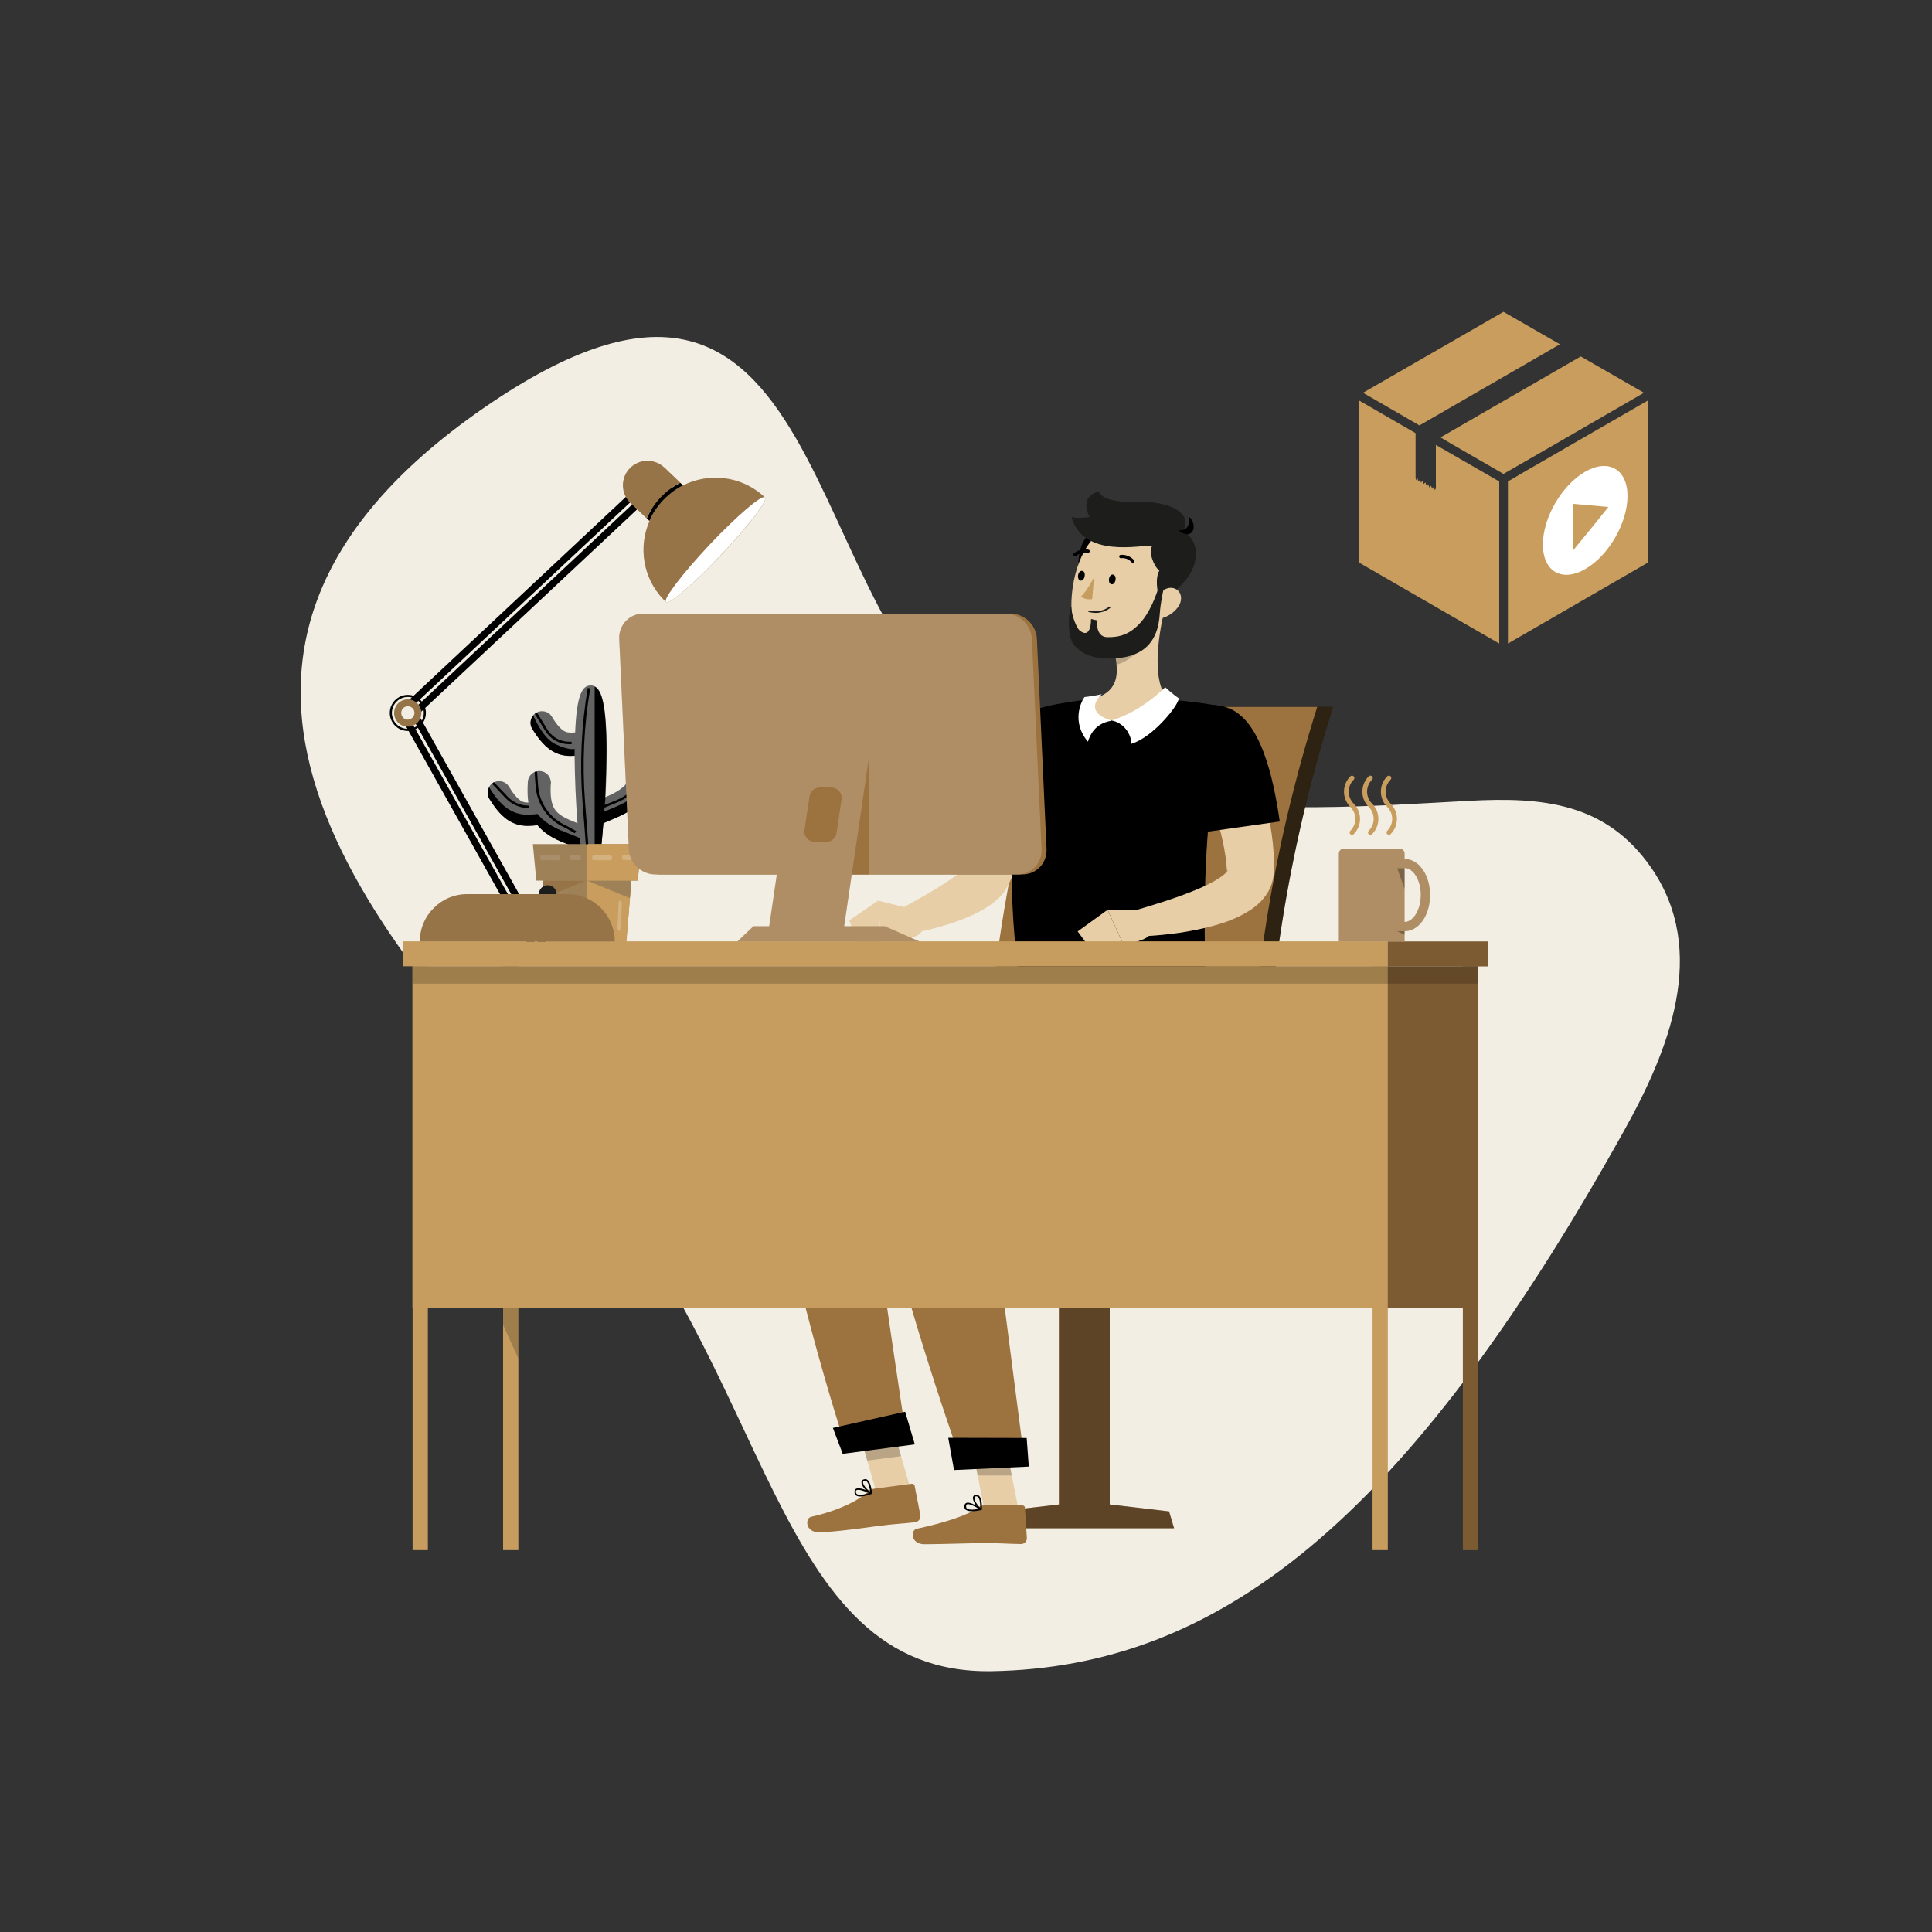 <?xml version="1.0" encoding="utf-8"?>
<!-- Generator: Adobe Illustrator 25.4.1, SVG Export Plug-In . SVG Version: 6.00 Build 0)  -->
<svg version="1.1" xmlns="http://www.w3.org/2000/svg" xmlns:xlink="http://www.w3.org/1999/xlink" x="0px" y="0px"
	 viewBox="0 0 1000 1000" style="enable-background:new 0 0 1000 1000;" xml:space="preserve">
<rect x="0" y="0" width="1000" height="1000" fill="#333333" stroke="none"/>
<style type="text/css">
	.st0{fill:#F2EEE4;}
	.st1{fill:#9C723F;}
	.st2{opacity:0.4;}
	.st3{opacity:0.3;fill:#9C723F;}
	.st4{opacity:0.3;}
	.st5{fill:#E7CEA7;}
	.st6{opacity:0.2;}
	.st7{opacity:0.5;fill:#FFFFFF;}
	.st8{opacity:0.5;}
	.st9{fill:#FFFFFF;}
	.st10{fill:#1D1D1B;}
	.st11{fill:#C69D5E;}
	.st12{fill:#636363;}
	.st13{fill:#9F8158;}
	.st14{fill:#C89D5D;}
	.st15{fill:#967448;}
	.st16{fill:#D4B27F;}
	.st17{fill:#AA8E6B;}
	.st18{fill:none;stroke:#000000;stroke-width:1.084;stroke-miterlimit:10;}
	.st19{opacity:0.2;fill:#FFFFFF;}
	.st20{fill:none;stroke:#C89D5D;stroke-width:2.456;stroke-linecap:round;stroke-miterlimit:10;}
</style>
<g id="backgroung">
	<path class="st0" d="M840.7,585.1C726.8,789.7,629.1,862.9,513.5,865c-115.6,2.1-112.8-158.7-217.8-269.9S65.4,339.4,249.9,211.5
		s160.1,111.3,263,172.7c50.1,29.9,112.5,34.1,169.5,33.6c26.1-0.2,52.1-1.9,78.2-3.3c37.7-2,70.7,0.9,94.1,34.7
		C884.6,492.5,863.6,544,840.7,585.1z"/>
</g>
<g id="bureau__x2B__personnage">
	<g>
		<g>
			<g>
				<g>
					<polygon class="st1" points="605.1,782.3 574.4,778.7 574.4,602.7 548.1,602.7 548.1,778.7 517.4,782.3 514.7,791 607.7,791 
											"/>
					<polygon class="st2" points="605.1,782.3 574.4,778.7 574.4,602.7 548.1,602.7 548.1,778.7 517.4,782.3 514.7,791 607.7,791 
											"/>
				</g>
				<g>
					<g>
						<g>
							<path d="M553.3,365.9c45.6,0,91.1,0,136.7,0c-23.4,74.1-35.3,149.6-35.3,223.8c-45.6,0-91.1,0-136.7,0
								C518,515.5,529.9,440,553.3,365.9z"/>
							<path class="st3" d="M553.3,365.9c45.6,0,91.1,0,136.7,0c-23.4,74.1-35.3,149.6-35.3,223.8c-45.6,0-91.1,0-136.7,0
								C518,515.5,529.9,440,553.3,365.9z"/>
						</g>
						<path class="st1" d="M545.1,365.9c45.6,0,91.1,0,136.7,0c-23.4,74.1-35.3,149.6-35.3,223.8c-45.6,0-91.1,0-136.7,0
							C509.7,515.5,521.7,440,545.1,365.9z"/>
					</g>
					<g>
						<path d="M623.4,610.7H429.9l0,0c8.1-17.7,22.9-28.6,38.9-28.6h141.5L623.4,610.7z"/>
						<g>
							<path d="M662.7,610.7h-93.4l0,0c8.1-17.7,22.9-28.6,38.9-28.6h33.1C657.3,582.1,665.2,591.3,662.7,610.7L662.7,610.7z"/>
							<path class="st4" d="M662.7,610.7h-93.4l0,0c8.1-17.7,22.9-28.6,38.9-28.6h33.1C657.3,582.1,665.2,591.3,662.7,610.7
								L662.7,610.7z"/>
						</g>
					</g>
				</g>
			</g>
			<g>
				<g>
					<g>
						<polygon class="st5" points="471.9,772.9 454.4,775.2 443,735.5 460.5,733.2 						"/>
						<path class="st1" d="M452.2,770.6l19.7-2.6c0.7-0.1,1.3,0.3,1.5,1l3,15.4c0.3,1.6-1,3.3-2.7,3.5c-6.9,0.8-10.2,0.8-18.8,1.9
							c-5.3,0.7-23.6,3.3-31,3.3c-7.2,0-7.2-7.3-4.1-8c14.1-3.1,25.2-8.7,29.6-13.2C450.1,771.3,451.2,770.8,452.2,770.6z"/>
						<g>
							<polygon class="st6" points="460.5,733.2 443,735.5 448.9,756 466.4,753.7 							"/>
						</g>
						<path class="st1" d="M529.4,518.6c0,0-137.3,9.8-131.7,60.1c8,72.3,39.1,167.2,39.1,167.2l31.8-5.5c0,0-13.4-87.6-20.5-143.9
							c34.3-14.2,127.1-0.6,138-30.2c8.9-24.2,4.1-47.8,4.1-47.8H529.4z"/>
						<path class="st4" d="M462.5,560.4c0,0,3.3,14.9,5.6,31.2c-0.1,0-0.2,0-0.3,0c-1.2,0.2-2.4,0.4-3.5,0.5
							c-0.6,0.1-1.2,0.2-1.8,0.3c-0.7,0.1-1.4,0.3-2,0.4c-2.9,0.6-5.7,1.3-8.2,2.1c-0.6,0.2-1.2,0.4-1.8,0.6
							c-0.8,0.3-1.6,0.6-2.3,0.9c0.8,6.4,3.6,15,3.6,22.4C421.2,582.8,446.4,560.4,462.5,560.4z"/>
						<polygon points="473.5,747.6 436.2,752.5 431.1,739.1 468.5,730.7 						"/>
						<path d="M446.4,774.5c1.6-0.2,3.4-0.8,4.6-1.2c0.2-0.1,0.3-0.2,0.3-0.4c0-0.2-0.1-0.3-0.2-0.4c-0.6-0.3-6-3-8-1.9
							c-0.5,0.3-0.7,0.7-0.8,1.3c-0.1,1,0.2,1.7,0.8,2.1C443.8,774.6,445,774.7,446.4,774.5z M449.8,772.8c-3,1-5.4,1.2-6.3,0.5
							c-0.4-0.3-0.5-0.8-0.5-1.4c0-0.3,0.1-0.5,0.4-0.6C444.5,770.7,447.6,771.8,449.8,772.8z"/>
						<path d="M450.9,773.3c0.1,0,0.1,0,0.2-0.1c0.1-0.1,0.2-0.2,0.2-0.4c0-0.2-0.3-5.3-2.3-6.8c-0.5-0.4-1.1-0.5-1.8-0.3
							c-0.8,0.2-1.3,0.7-1.3,1.4c-0.2,2,2.9,5.3,4.8,6.1C450.7,773.3,450.8,773.3,450.9,773.3z M447.6,766.5c0.3,0,0.6,0,0.9,0.2
							c1.2,0.9,1.7,3.7,1.9,5.4c-1.7-1.1-3.8-3.6-3.7-4.9c0-0.2,0.1-0.5,0.7-0.7C447.4,766.5,447.5,766.5,447.6,766.5z"/>
					</g>
					<path class="st5" d="M548.4,382.8c-1.5,6.8-3.4,13.1-5.2,19.7c-1.9,6.5-3.9,12.9-6.2,19.2c-2.2,6.4-4.6,12.7-7.2,19
						c-2.6,6.3-5.5,12.5-8.6,18.7l-0.6,1.1l-0.2,0.3c-2.3,3.3-4.6,5.2-6.8,6.9c-2.2,1.6-4.3,2.9-6.4,4c-4.2,2.3-8.3,3.9-12.4,5.4
						c-4.1,1.4-8.2,2.6-12.3,3.7c-4.1,1-8.2,1.8-12.5,2.4l-4-12.6l10.3-5.8c3.4-1.9,6.8-3.9,10-5.9c3.2-2,6.3-4.1,9-6.1
						c1.3-1,2.6-2.1,3.5-3c0.9-0.9,1.5-1.8,1.4-1.9l-0.8,1.4c2.3-5.8,4.5-11.7,6.6-17.7c2-6,4-12.1,5.9-18.2
						c1.9-6.1,3.7-12.3,5.5-18.5c1.8-6.1,3.5-12.5,5.1-18.4L548.4,382.8z"/>
					<g>
						<path d="M519.7,378.1c-14.3,16.5-23.8,39.5-23.8,39.5l37.5,22.6c10.8-13.2,24.3-48.1,24.9-59.9
							C559.1,362.2,535.1,360.4,519.7,378.1z"/>
						<path class="st7" d="M519.7,378.1c-14.3,16.5-23.8,39.5-23.8,39.5l37.5,22.6c10.8-13.2,24.3-48.1,24.9-59.9
							C559.1,362.2,535.1,360.4,519.7,378.1z"/>
					</g>
					<path class="st8" d="M532.9,394.9c-8.2,6.9-14,21.2-16.5,35.1l17,10.2c5.4-6.5,11.4-18.3,16.2-30.1
						C545.7,398.4,540.1,388.8,532.9,394.9z"/>
					<g>
						<polygon class="st5" points="527.6,783.5 509.9,783.5 501.9,742.6 519.5,742.6 						"/>
						<path class="st1" d="M509.4,779.2l19.8,0c0.7,0,1.3,0.5,1.3,1.2l1,15.7c0.1,1.6-1.4,3.2-3.1,3.1c-6.9-0.1-10.2-0.5-18.9-0.5
							c-5.4,0-23.6,0.6-31,0.6c-7.2,0-7.2-7.3-4.1-8c14.1-3,26.9-7.1,31.9-11C507.3,779.5,508.3,779.2,509.4,779.2z"/>
						<g>
							<polygon class="st6" points="519.5,742.6 501.9,742.6 506,763.7 523.7,763.7 							"/>
						</g>
						<path class="st1" d="M563.9,518.6c0,0-116.3,9.8-113.5,60.3c3.1,55.3,47.9,179.7,47.9,179.7h32.3c0,0-14.6-112.5-21.7-168.9
							c32.8,0,100.8,6.2,111.7-23.4c8.9-24.2,3.1-46.9,3.1-46.9L563.9,518.6z"/>
						<polygon points="532.5,759.1 493.8,760.9 490.8,744.2 531.4,744.3 						"/>
						<path d="M503.1,782.2c1.6,0,3.4-0.3,4.7-0.6c0.2,0,0.3-0.2,0.3-0.3c0-0.2,0-0.3-0.2-0.4c-0.6-0.4-5.6-3.8-7.7-3
							c-0.5,0.2-0.8,0.6-1,1.2c-0.2,0.9,0,1.7,0.5,2.2C500.5,782,501.8,782.2,503.1,782.2z M506.7,781c-3.2,0.6-5.5,0.5-6.3-0.3
							c-0.3-0.3-0.4-0.8-0.3-1.5c0.1-0.3,0.2-0.5,0.5-0.6C501.7,778.2,504.7,779.7,506.7,781z"/>
						<path d="M507.8,781.6c0.1,0,0.1,0,0.2,0c0.1-0.1,0.2-0.2,0.2-0.3c0-0.2,0.4-5.3-1.4-7c-0.5-0.5-1.1-0.7-1.7-0.6
							c-0.8,0.1-1.3,0.5-1.5,1.2c-0.4,1.9,2.2,5.6,4,6.7C507.6,781.6,507.7,781.6,507.8,781.6z M505.3,774.5c0.3,0,0.6,0.1,0.9,0.4
							c1.1,1,1.2,3.9,1.2,5.6c-1.5-1.3-3.3-4.1-3-5.4c0-0.2,0.2-0.5,0.8-0.6C505.2,774.5,505.3,774.5,505.3,774.5z"/>
					</g>
					<path class="st5" d="M474.3,471.1l-19.7-4.9l1.4,21.1c0,0,19.5,0.1,21.2-5.7L474.3,471.1z"/>
					<polygon class="st5" points="439.6,476.4 444.2,489.6 455.9,487.2 454.6,466.1 					"/>
					<g>
						<path d="M529.5,519.5h94.4c0.7-8.4-1.3-35.8,0.2-70.7c1-23.4,3.5-50.3,9.4-77c0.4-1.9,0.9-3.8,1.3-5.7c0,0-4.8-1-11.6-2
							c-5.7-0.8-12.8-1.7-19.8-2c-12-0.6-29.5-1-40.1,0c-6.2,0.6-12.2,1.6-17,2.5c-6.1,1.2-9.8,2.3-9.8,2.3S513.1,420.2,529.5,519.5
							z"/>
					</g>
					<path class="st8" d="M624,448.7c1-23.4,3.5-50.3,9.4-77c-6.3-0.5-17.1,0.1-18.9,10.3C612.6,393,612.4,418.5,624,448.7z"/>
					<path class="st5" d="M640.7,378.3c0.9,1.7,1.5,2.9,2.2,4.4c0.7,1.4,1.3,2.8,2,4.2c1.3,2.8,2.4,5.7,3.6,8.5
						c2.2,5.7,4.2,11.6,5.8,17.6c1.7,6,3,12.2,3.9,18.5c0.9,6.3,1.4,12.8,1.1,19.4l0,0.6l-0.1,1.2c0,0.9-0.2,1.7-0.4,2.6
						c-0.4,1.7-0.9,3.3-1.6,4.7c-1.3,2.8-3.1,5-4.7,6.7c-3.4,3.4-6.7,5.3-9.9,7c-6.4,3.3-12.5,5-18.5,6.5c-6.1,1.4-12,2.5-18,3.2
						c-6,0.7-11.9,1.2-18,1.3l-1.8-13.1c10.7-3.2,21.7-6.5,31.7-10.6c5-2,9.8-4.3,13.5-6.8c1.8-1.2,3.3-2.6,3.9-3.4
						c0.3-0.4,0.3-0.6,0.1-0.4c-0.1,0.1-0.2,0.3-0.3,0.6c-0.1,0.1-0.1,0.3-0.1,0.4c0,0,0,0.2,0,0.1l0-0.5c-0.6-10-3-20.3-6.2-30.5
						c-1.7-5.1-3.5-10.2-5.5-15.2c-1-2.5-2-5-3.1-7.5l-1.7-3.7l-1.6-3.4L640.7,378.3z"/>
					<g>
						<path d="M634.7,366.1c-17.2-5.4-28.2,8.3-23.4,32.1c4.8,23.8,10.9,32.7,10.9,32.7l40.2-5.7C659,401.8,652.3,371.6,634.7,366.1
							z"/>
					</g>
					<path class="st5" d="M602.4,317.1l-10.7,8.9L577,338.1c0.4,2,0.8,4,0.9,5.9c0.8,7.9-1.3,15.1-12.9,17.9c0,0-11.5,10.7,11.5,11
						c22.9,0.3,28.3-10.8,28.3-10.8C596,353.5,599.4,330,602.4,317.1z"/>
					<g>
						<path class="st9" d="M603.1,355.7c0,0-12,12.5-27.8,17.2c6.1,1.1,10.2,6.7,10.3,12.1c11.3-3.4,24.8-20.4,24.5-23.6
							C606.7,359.1,603.1,355.7,603.1,355.7z"/>
					</g>
					<g>
						<path class="st9" d="M570.3,359.3c0,0-10.7,9,5.1,13.7c-6.1,1.1-10.2,4.2-12.3,10.9c-8.6-10.2-3.6-20.6-1.8-23.1
							C565.5,360.4,570.3,359.3,570.3,359.3z"/>
					</g>
					<path class="st6" d="M577,338.1c0.4,2,0.8,4,0.9,5.9c5.4-1.1,12.7-6.9,13.5-12.5c0.3-2.1,0.3-4.1,0.2-5.6L577,338.1z"/>
					<path d="M563,277.5c-7.2,5.9-5.9,29,1,26.9C570.9,302.2,574.9,267.7,563,277.5z"/>
					<path class="st5" d="M606.8,298.5c-3.7,17.2-5,27.4-15.2,35.2c-15.2,11.8-35.4,1.3-36.9-16.4c-1.3-16,5-41.3,23-46.2
						C595.5,266.3,610.5,281.3,606.8,298.5z"/>
					<path class="st10" d="M601.1,310.3c-2.8-3.4-3-12.1-1-14.9c-3-2.4-5.9-10-3.6-13c-5.8-0.4-35.9,6.8-41.9-14.8
						c3.1,1,9.4,0,9.4,0s-6.1-10.2,4.7-13.2c1.6,5.2,14.7,5.7,21.2,5.4c13.3-0.5,28.5,5,22.3,15.3
						C622,279.4,623.5,298.2,601.1,310.3z"/>
					<path d="M609.9,274.4c0,0,6.6,1.4,5.4-7.1C620.6,272,617.1,280.5,609.9,274.4z"/>
					<path class="st5" d="M609.6,314.4c-2.5,3.3-6.2,5.3-9.4,5.8c-4.9,0.9-6.3-3.6-4.2-7.9c1.9-3.9,6.8-9,11.3-7.9
						C611.7,305.5,612.5,310.6,609.6,314.4z"/>
					<path class="st10" d="M599.6,304.2c0,0-3,10.7-8.8,17.5c-5.8,6.8-11.5,8.2-17.7,8.1c-6.2-0.1-5.3-8.7-5.3-8.7l-3.1-0.7
						c0,0,0.3,10.6-5.7,6.1c-1.3-1-2.6-4.1-3.4-6.6c-0.6-1.9-1-3.8-1.1-5.8l0,0c-1.5,2.3-2,12.7,0.2,17.7c1.6,3.5,5.8,6.5,9.7,7.7
						c6.5,2,15.9,1.9,22.8-0.8c11.1-4.4,12.7-15,13.1-21.1c0.4-6.1,2.1-13.4,2.1-13.4H599.6z"/>
					<path d="M577.4,300.1c-0.2,1.4-1.1,2.5-2.1,2.3c-0.9-0.1-1.5-1.3-1.3-2.7c0.2-1.4,1.1-2.5,2.1-2.3S577.6,298.7,577.4,300.1z"/>
					<path d="M561.4,298.2c-0.2,1.4-1.1,2.5-2.1,2.3c-0.9-0.1-1.5-1.3-1.3-2.7c0.2-1.4,1.1-2.5,2.1-2.3
						C561.1,295.5,561.7,296.8,561.4,298.2z"/>
					<path class="st11" d="M566.3,298.7c0,0-3.4,6.8-6.7,10c2,2.1,5.7,1.4,5.7,1.4L566.3,298.7z"/>
					<path class="st10" d="M565.3,317.1c5.6,0.8,9.1-2.3,9.3-2.4c0.2-0.2,0.2-0.4,0-0.6c-0.2-0.2-0.4-0.2-0.6,0
						c0,0-4.1,3.5-10.2,1.9c-0.2-0.1-0.5,0.1-0.5,0.3c-0.1,0.2,0.1,0.5,0.3,0.5C564.3,316.9,564.8,317,565.3,317.1z"/>
					<path d="M586.5,291.4c0.1,0,0.3-0.1,0.4-0.2c0.3-0.3,0.4-0.8,0.1-1.2c-3-3.4-6.9-2.8-7-2.8c-0.4,0-0.8,0.5-0.7,1
						c0.1,0.5,0.5,0.8,1,0.7c0.2,0,3.1-0.5,5.5,2.2C585.9,291.3,586.2,291.4,586.5,291.4z"/>
					<path d="M556.2,287.9c0.3,0.1,0.5,0,0.8-0.2c2.9-2.4,5.9-1.6,6-1.6c0.4,0.1,0.9-0.1,1-0.6c0.1-0.4-0.1-0.9-0.6-1c0,0,0,0,0,0
						c-0.2,0-3.9-1-7.5,1.9c-0.4,0.3-0.4,0.8-0.1,1.2C555.9,287.8,556,287.9,556.2,287.9z"/>
					<path class="st5" d="M589.6,470.9l-16.3,0l7.9,17.4c0,0,16-0.2,15.2-8.5L589.6,470.9z"/>
					<polygon class="st5" points="557.8,482.1 566.1,493.4 581.2,488.3 573.3,470.9 					"/>
				</g>
			</g>
		</g>
		<g>
			<g>
				
					<rect x="710.4" y="500.2" transform="matrix(-1 -1.224647e-16 1.224647e-16 -1 1428.73 1302.537)" class="st11" width="7.9" height="302.2"/>
				<g>
					
						<rect x="757.2" y="500.2" transform="matrix(-1 -1.224647e-16 1.224647e-16 -1 1522.272 1302.537)" class="st1" width="7.9" height="302.2"/>
					
						<rect x="757.2" y="500.2" transform="matrix(-1 -1.224647e-16 1.224647e-16 -1 1522.272 1302.537)" class="st6" width="7.9" height="302.2"/>
				</g>
				<g>
					
						<rect x="260.3" y="500.2" transform="matrix(-1 -1.224647e-16 1.224647e-16 -1 528.601 1302.537)" class="st11" width="7.9" height="302.2"/>
					<polygon class="st6" points="260.3,500.2 268.3,500.2 268.3,703.2 260.3,685.5 					"/>
				</g>
				
					<rect x="213.6" y="500.2" transform="matrix(-1 -1.224647e-16 1.224647e-16 -1 435.059 1302.537)" class="st11" width="7.9" height="302.2"/>
			</g>
			<g>
				
					<rect x="213.6" y="500.2" transform="matrix(-1 -1.224647e-16 1.224647e-16 -1 931.895 1177.116)" class="st11" width="504.8" height="176.8"/>
				
					<rect x="208.5" y="487.3" transform="matrix(-1 -1.224647e-16 1.224647e-16 -1 926.836 987.448)" class="st11" width="509.8" height="12.9"/>
				<g>
					<rect x="718.3" y="500.2" class="st1" width="46.8" height="176.8"/>
					<rect x="718.3" y="500.2" class="st6" width="46.8" height="176.8"/>
				</g>
				<g>
					<rect x="718.3" y="487.3" class="st1" width="51.8" height="12.9"/>
					<rect x="718.3" y="487.3" class="st6" width="51.8" height="12.9"/>
				</g>
				
					<rect x="213.6" y="500.2" transform="matrix(-1 -1.224647e-16 1.224647e-16 -1 978.666 1009.339)" class="st6" width="551.5" height="9"/>
			</g>
		</g>
	</g>
</g>
<g id="cactus">
	<g>
		<g>
			<g>
				<g>
					<path class="st12" d="M354.4,406c-3,4.8-6.8,10.1-12.4,12.5c-2.7,1.2-5.2,1.5-7.5,1.5c-1.6,0-3.1-0.2-4.5-0.3
						c-0.9-0.1-1.8-0.2-2.6-0.2c-0.4,0-0.7-0.1-1.1-0.2c-3.5,2.3-7.2,3.9-10.7,5.3c-1.1,0.5-2.2,0.9-3.3,1.4
						c-1.5,19.3-3.9,35.5-6.7,35.5c-2.1,0-4-9.3-5.5-22.1c-0.4-0.1-0.8-0.2-1.2-0.4c-1.4-0.7-3-1.3-4.6-1.9c-5.2-2-11-4.3-15.4-9.3
						c-0.2-0.3-0.5-0.5-0.7-0.8c-0.2,0-0.3,0-0.5,0.1c-1.4,0.2-2.9,0.3-4.5,0.3c-2.3,0-4.9-0.3-7.5-1.5c-5.6-2.4-9.4-7.7-12.4-12.5
						c-1.7-2.8-0.9-6.5,1.9-8.2c2.8-1.7,6.4-0.9,8.2,1.9c1.2,2,4.1,6.6,7,7.8c1,0.4,1.9,0.5,3.1,0.5c-0.6-3.6-0.5-7.2-0.3-10.7
						c0.2-3.3,3-5.8,6.3-5.6c3.3,0.2,5.8,3,5.6,6.3c-0.3,5.5-0.2,11,2.8,14.5c2.5,2.8,6.5,4.4,10.8,6.1c0.1,0,0.1,0.1,0.2,0.1
						c-0.9-11.5-1.4-24-1.5-35h0c-0.7,0-1.3,0.1-2,0.1c-2.3,0-4.9-0.3-7.5-1.5c-5.6-2.4-9.4-7.7-12.4-12.5c-1.4-2.2-1.1-5.1,0.5-7
						c0.4-0.5,0.9-0.9,1.4-1.2c2.8-1.7,6.5-0.9,8.2,1.9c1.2,2,4.1,6.6,7,7.8c1.4,0.6,2.9,0.6,5.1,0.4c0.8-20.6,4.1-24.3,8-24.3
						c0.7,0,1.5,0.1,2.2,0.5c3.5,1.8,6.1,9.3,6.1,33.8c0,7.3-0.2,15.4-0.6,23.5c0.1,0,0.1-0.1,0.2-0.1c4.2-1.8,8.1-3.8,10.7-7
						c3.9-4.8,4.1-12.3,3.7-19.6c-0.2-3.3,2.3-6.1,5.6-6.2c3.3-0.2,6.1,2.3,6.2,5.6c0.4,7.3,0.2,15.5-3.1,22.5
						c0.3-0.1,0.5-0.2,0.8-0.3c2.9-1.2,5.8-5.8,7-7.8c1.7-2.8,5.4-3.7,8.2-1.9C355.3,399.5,356.2,403.2,354.4,406z"/>
					<g>
						<path d="M327.9,384.4c-0.1,0.5-0.2,1-0.1,1.5c0,0.5,0.1,1.1,0.1,1.6C327.9,386.6,327.9,385.5,327.9,384.4z"/>
						<path d="M354.4,400.2c-3,4.8-6.8,10.1-12.4,12.5c-2.7,1.2-5.2,1.5-7.5,1.5c-1.6,0-3.1-0.2-4.5-0.3c-0.9-0.1-1.8-0.2-2.6-0.2
							c-0.4,0-0.7-0.1-1.1-0.1c-3.5,2.3-7.2,3.9-10.7,5.3c-1.1,0.5-2.2,0.9-3.3,1.4c-1.5,19.3-3.9,35.5-6.7,35.5
							c-2.1,0-4-9.3-5.5-22.1c-0.4-0.1-0.8-0.2-1.2-0.4c-1.4-0.6-2.9-1.2-4.6-1.9c-5.2-2-11-4.3-15.4-9.3c-0.2-0.3-0.4-0.5-0.7-0.8
							c-0.2,0-0.3,0-0.5,0.1c-1.4,0.1-2.9,0.3-4.5,0.3c-2.3,0-4.8-0.3-7.5-1.5c-5.6-2.4-9.4-7.7-12.4-12.5c0-0.1-0.1-0.1-0.1-0.2
							c-1,1.8-1.1,4.1,0.1,6c3,4.8,6.8,10.1,12.4,12.5c2.7,1.2,5.2,1.5,7.5,1.5c1.6,0,3.1-0.2,4.5-0.3c0.2,0,0.3,0,0.5-0.1
							c0.2,0.3,0.4,0.5,0.7,0.8c4.4,5,10.3,7.3,15.4,9.3c1.6,0.6,3.1,1.2,4.6,1.9c0.4,0.2,0.8,0.3,1.2,0.4
							c1.5,12.9,3.4,22.1,5.5,22.1c2.8,0,5.3-16.2,6.7-35.5c1.1-0.5,2.1-0.9,3.3-1.4c3.5-1.5,7.2-3,10.7-5.3
							c0.3,0.1,0.7,0.1,1.1,0.1c0.8,0,1.7,0.1,2.6,0.2c1.4,0.1,2.9,0.3,4.5,0.3c2.3,0,4.8-0.3,7.5-1.5c5.6-2.4,9.4-7.7,12.4-12.5
							c1.2-1.9,1.1-4.2,0.1-6C354.5,400,354.5,400.1,354.4,400.2z"/>
						<path d="M285,405.5c0-0.5,0-1-0.1-1.4c0,0.6,0,1.3,0.1,1.9C285,405.8,285,405.7,285,405.5z"/>
					</g>
				</g>
				<path d="M313.2,412.7c0.1,0,0.1-0.1,0.2-0.1l-2.4,25.9l-1.1,2.1l-2.1,2.2c0,0,0-68.6,0-87.4c3.5,1.8,6.1,9.3,6.1,33.8
					C313.8,396.5,313.6,404.7,313.2,412.7z"/>
				<path d="M297.4,387.6v3.6c-0.7,0-1.3,0.1-2,0.1c-2.3,0-4.9-0.3-7.5-1.5c-5.6-2.4-9.4-7.7-12.4-12.5c-1.4-2.2-1.1-5.1,0.5-7
					c0,0,4.9,11.9,11.5,14.9C295.1,388.7,297.4,387.6,297.4,387.6z"/>
			</g>
			<g>
				<polygon class="st13" points="281.7,464.7 283.6,487.3 324.2,487.3 328.3,437.6 279.5,437.6 281,455.8 				"/>
				<polygon class="st14" points="324.2,487.3 328.3,437.6 303.9,437.6 303.9,487.3 				"/>
				<polygon class="st13" points="303.8,455.8 326.8,455.8 326,464.9 				"/>
				<polygon class="st15" points="303.4,455.8 281.7,464.7 281,455.8 				"/>
				<g>
					<polygon class="st13" points="330.1,455.8 331.9,436.9 275.8,436.9 277.6,455.8 					"/>
					<polygon class="st14" points="330.1,455.8 331.9,436.9 303.8,436.9 303.8,455.8 					"/>
					<path class="st16" d="M320.2,467.3l-0.6,13.1c-0.1,1.7,1.7,1.9,1.7,0.2l0.6-13.1C322,465.8,320.3,465.6,320.2,467.3z"/>
					<path class="st16" d="M316,442.7l-8.7-0.1c-1.1,0-1.1,2.6,0,2.6l8.7,0.1C317.1,445.3,317.1,442.7,316,442.7z"/>
					<path class="st16" d="M327.1,442.6l-4.6-0.1c-0.6,0-0.6,2.6,0,2.6l4.6,0.1C327.7,445.2,327.7,442.6,327.1,442.6z"/>
					<path class="st17" d="M289.1,442.7l-8.7-0.1c-1.1,0-1.1,2.6,0,2.6l8.7,0.1C290.2,445.3,290.2,442.7,289.1,442.7z"/>
					<path class="st17" d="M300.2,442.6l-4.6-0.1c-0.6,0-0.6,2.6,0,2.6l4.6,0.1C300.8,445.2,300.8,442.6,300.2,442.6z"/>
				</g>
			</g>
		</g>
		<path d="M303.2,437l-1.7-22c-1.5-19.6-0.6-39.4,2.7-58.9l1.3,0.2c-3.3,19.3-4.2,39-2.7,58.6l1.7,22L303.2,437z"/>
		<path d="M312.5,418.2L312,417l6.8-2.7c10.5-4.2,16.7-15,15.1-26.2l-1.2-8.3l1.3-0.2l1.2,8.3c1.7,11.8-4.9,23.1-15.9,27.5
			L312.5,418.2z"/>
		<path d="M294.6,385.2c-5,0-9.6-2.5-12.3-6.8l-5.5-8.9l1.1-0.7l5.5,8.9c2.7,4.3,7.4,6.6,12.4,6.2l0.1,1.3
			C295.5,385.1,295.1,385.2,294.6,385.2z"/>
		<path d="M297.5,431.3l-4.7-2.7c-9-3.8-15-12.3-15.6-22l-0.5-7.1l1.3-0.1l0.5,7.1c0.6,9.3,6.3,17.3,14.9,21l4.8,2.7L297.5,431.3z"
			/>
		<path d="M273.7,418.3c-4.5,0-8.8-1.9-11.9-5.1l-7.1-7.5l0.9-0.9l7.1,7.5c2.8,3,6.8,4.7,10.9,4.7V418.3z"/>
		<path d="M334.8,412.4c-0.9,0-1.8-0.1-2.8-0.3c-0.1,0-0.2,0-0.3-0.1l0.3-1.3l0.2,0c5.4,1.1,10.9-1.5,13.7-6.3l6.1-7.1l1,0.8l-6,7
			C344.5,409.7,339.7,412.4,334.8,412.4z"/>
	</g>
</g>
<g id="lampe">
	<g>
		<circle class="st18" cx="211.1" cy="369" r="8.8"/>
		<path class="st15" d="M343.3,310.2C343.3,310.2,343.3,310.3,343.3,310.2c0.5,0.5,1,1,1.4,1.4c1.6,1.5,14.4-9.4,28.5-24.3
			c14.2-15,24.4-28.3,22.8-29.8c-0.4-0.4-0.8-0.7-1.2-1.1c-11.7-10.2-28-11.8-41.2-5.2c-3.8,1.9-7.3,4.4-10.3,7.7
			c-3.1,3.2-5.4,6.9-7.1,10.7C330.3,283,332.7,299.1,343.3,310.2z"/>
		<polygon points="214.3,373.1 264.6,462.8 278.3,487.3 282.5,487.3 268.7,462.8 217.4,371.3 		"/>
		<polygon points="209.9,375.5 258.8,462.8 272.5,487.3 276.7,487.3 262.9,462.8 213,373.8 		"/>
		<rect x="270.5" y="226" transform="matrix(0.684 0.73 -0.73 0.684 310.798 -101.326)" width="3.6" height="164"/>
		<rect x="274" y="229.7" transform="matrix(0.684 0.73 -0.73 0.684 314.574 -102.68)" width="3.6" height="164"/>
		<path class="st15" d="M204.9,372.5c1.9,3.4,6.2,4.6,9.6,2.7c3.4-1.9,4.6-6.2,2.7-9.6c-1.9-3.4-6.2-4.6-9.6-2.7
			C204.2,364.8,203,369.1,204.9,372.5z M208.1,370.7c-0.9-1.7-0.3-3.8,1.3-4.7c1.7-0.9,3.8-0.3,4.7,1.3s0.3,3.8-1.3,4.7
			C211.1,373,209,372.4,208.1,370.7z"/>
		<circle class="st10" cx="283.5" cy="462.8" r="4.6"/>
		<path class="st15" d="M217.3,487.3h100.9c0-13.5-11-24.5-24.5-24.5h-51.9c-6.8,0-12.9,2.7-17.3,7.2
			C220,474.4,217.3,480.5,217.3,487.3z"/>
		<path class="st15" d="M326.4,260.4l8.3,7.9c1.7-3.9,4.1-7.5,7.1-10.8c3-3.2,6.5-5.8,10.3-7.7l-8.3-7.9L326.4,260.4z"/>
		<circle class="st15" cx="335.1" cy="251.2" r="12.7"/>
		<path class="st9" d="M344.7,311.6c1.6,1.5,14.4-9.4,28.5-24.4c14.2-15,24.4-28.3,22.8-29.8c-1.6-1.5-14.4,9.4-28.5,24.3
			C353.3,296.8,343.1,310.1,344.7,311.6z"/>
		<path class="st15" d="M343.2,258.9c-3.1,3.2-5.4,6.9-7.1,10.7l8.7,8.2l17.4-18.4l-8.7-8.2C349.8,253.1,346.3,255.6,343.2,258.9z"
			/>
		<path d="M334.8,268.3l1.3,1.3c1.7-3.9,4.1-7.5,7.1-10.7c3.1-3.2,6.6-5.8,10.3-7.7l-1.4-1.3c-3.7,1.9-7.2,4.4-10.3,7.7
			C338.8,260.8,336.5,264.4,334.8,268.3z"/>
	</g>
</g>
<g id="PC">
	<g>
		<g>
			<path class="st1" d="M529.3,452.6H341.7c-7.1,0-13.3-5.8-13.6-13l-5-109c-0.3-7.1,5.3-13,12.4-13h187.6c7.1,0,13.2,5.8,13.6,13
				l5,109C542,446.7,536.4,452.6,529.3,452.6z"/>
			<g>
				<path class="st1" d="M526.7,452.6H339.1c-7.1,0-13.3-5.8-13.6-13l-5-109c-0.3-7.1,5.3-13,12.4-13h187.6c7.1,0,13.2,5.8,13.6,13
					l5,109C539.5,446.7,533.9,452.6,526.7,452.6z"/>
				<path class="st19" d="M526.7,452.6H339.1c-7.1,0-13.3-5.8-13.6-13l-5-109c-0.3-7.1,5.3-13,12.4-13h187.6c7.1,0,13.2,5.8,13.6,13
					l5,109C539.5,446.7,533.9,452.6,526.7,452.6z"/>
			</g>
			<rect x="414" y="386.7" class="st1" width="35.8" height="65.9"/>
			<g>
				<path class="st1" d="M412.8,379.7L397,487.2h38.8l15.8-107.6H412.8z M435.6,413.8l-2.6,17.4c-0.4,2.7-2.7,4.6-5.4,4.6h-5.8
					c-3.3,0-5.9-3-5.4-6.2l2.6-17.4c0.4-2.7,2.7-4.6,5.4-4.6h5.8C433.6,407.6,436.1,410.6,435.6,413.8z"/>
				<path class="st19" d="M412.8,379.7L397,487.2h38.8l15.8-107.6H412.8z M435.6,413.8l-2.6,17.4c-0.4,2.7-2.7,4.6-5.4,4.6h-5.8
					c-3.3,0-5.9-3-5.4-6.2l2.6-17.4c0.4-2.7,2.7-4.6,5.4-4.6h5.8C433.6,407.6,436.1,410.6,435.6,413.8z"/>
			</g>
			<g>
				<polygon class="st1" points="457.9,479.4 390,479.4 381.7,487.3 475.9,487.3 				"/>
				<polygon class="st19" points="457.9,479.4 390,479.4 381.7,487.3 475.9,487.3 				"/>
			</g>
		</g>
	</g>
</g>
<g id="café">
	<path class="st20" d="M699.8,430.9c3.9-3.9,3.9-10.2,0-14.1v0c-3.9-3.9-3.9-10.2,0-14.1"/>
	<path class="st20" d="M709.3,430.9c3.9-3.9,3.9-10.2,0-14.1l0,0c-3.9-3.9-3.9-10.2,0-14.1"/>
	<path class="st20" d="M718.9,430.9c3.9-3.9,3.9-10.2,0-14.1v0c-3.9-3.9-3.9-10.2,0-14.1"/>
	<g>
		<g>
			<path class="st1" d="M727,444.6v-2.9c0-1.3-1.1-2.4-2.4-2.4h-29.2c-1.3,0-2.4,1.1-2.4,2.4v45.6H727V482c7.4,0,13.2-8.2,13.2-18.7
				C740.2,452.8,734.4,444.6,727,444.6z M727,477.2v-27.9c4.6,0,8.4,6.4,8.4,13.9S731.6,477.2,727,477.2z"/>
			<path class="st19" d="M727,444.6v-2.9c0-1.3-1.1-2.4-2.4-2.4h-29.2c-1.3,0-2.4,1.1-2.4,2.4v45.6H727V482
				c7.4,0,13.2-8.2,13.2-18.7C740.2,452.8,734.4,444.6,727,444.6z M727,477.2v-27.9c4.6,0,8.4,6.4,8.4,13.9S731.6,477.2,727,477.2z"
				/>
		</g>
		<polygon class="st4" points="727,449.4 723.2,449.4 727,460.1 		"/>
		<polygon class="st4" points="727,482 723.2,482 727,483.8 		"/>
	</g>
</g>
<g id="carton-vidéo">
	<g>
		<polygon class="st14" points="853.1,291.1 853.1,207.2 788.5,244.5 780.5,249.2 780.5,333.1 		"/>
		<polygon class="st14" points="778.2,161.4 705.5,203.3 734.7,220.2 807.4,178.2 		"/>
		<polygon class="st14" points="818.2,184.5 745.6,226.4 751,229.6 778.2,245.3 805.3,229.7 850.9,203.3 		"/>
		<polygon class="st14" points="742.7,253.7 742,252 741.3,253 740.7,251.4 739.8,252.3 739.3,250.7 738.3,251.3 737.8,249.7 
			736.9,250.5 736.3,248.8 735.5,249.9 735.1,248.1 734.2,249.3 733.7,247.6 733,248.6 732.7,247.2 732.7,224.2 703.3,207.2 
			703.3,291.1 776,333.1 776,249.2 743.2,230.3 743.2,252.7 		"/>
		<g id="XMLID_00000091712850522899894770000014303418673557845438_">
			<path class="st9" d="M820.4,244.2c12.1-7,21.9-1.4,22,12.5c0,13.9-9.7,30.8-21.8,37.8c-12.1,7-21.9,1.4-22-12.5
				C798.5,268.1,808.3,251.2,820.4,244.2z M823.4,273.7l9.1-11.3l-9.1-0.8l-9.1-0.8l0,12l0,12L823.4,273.7"/>
		</g>
	</g>
</g>
</svg>
